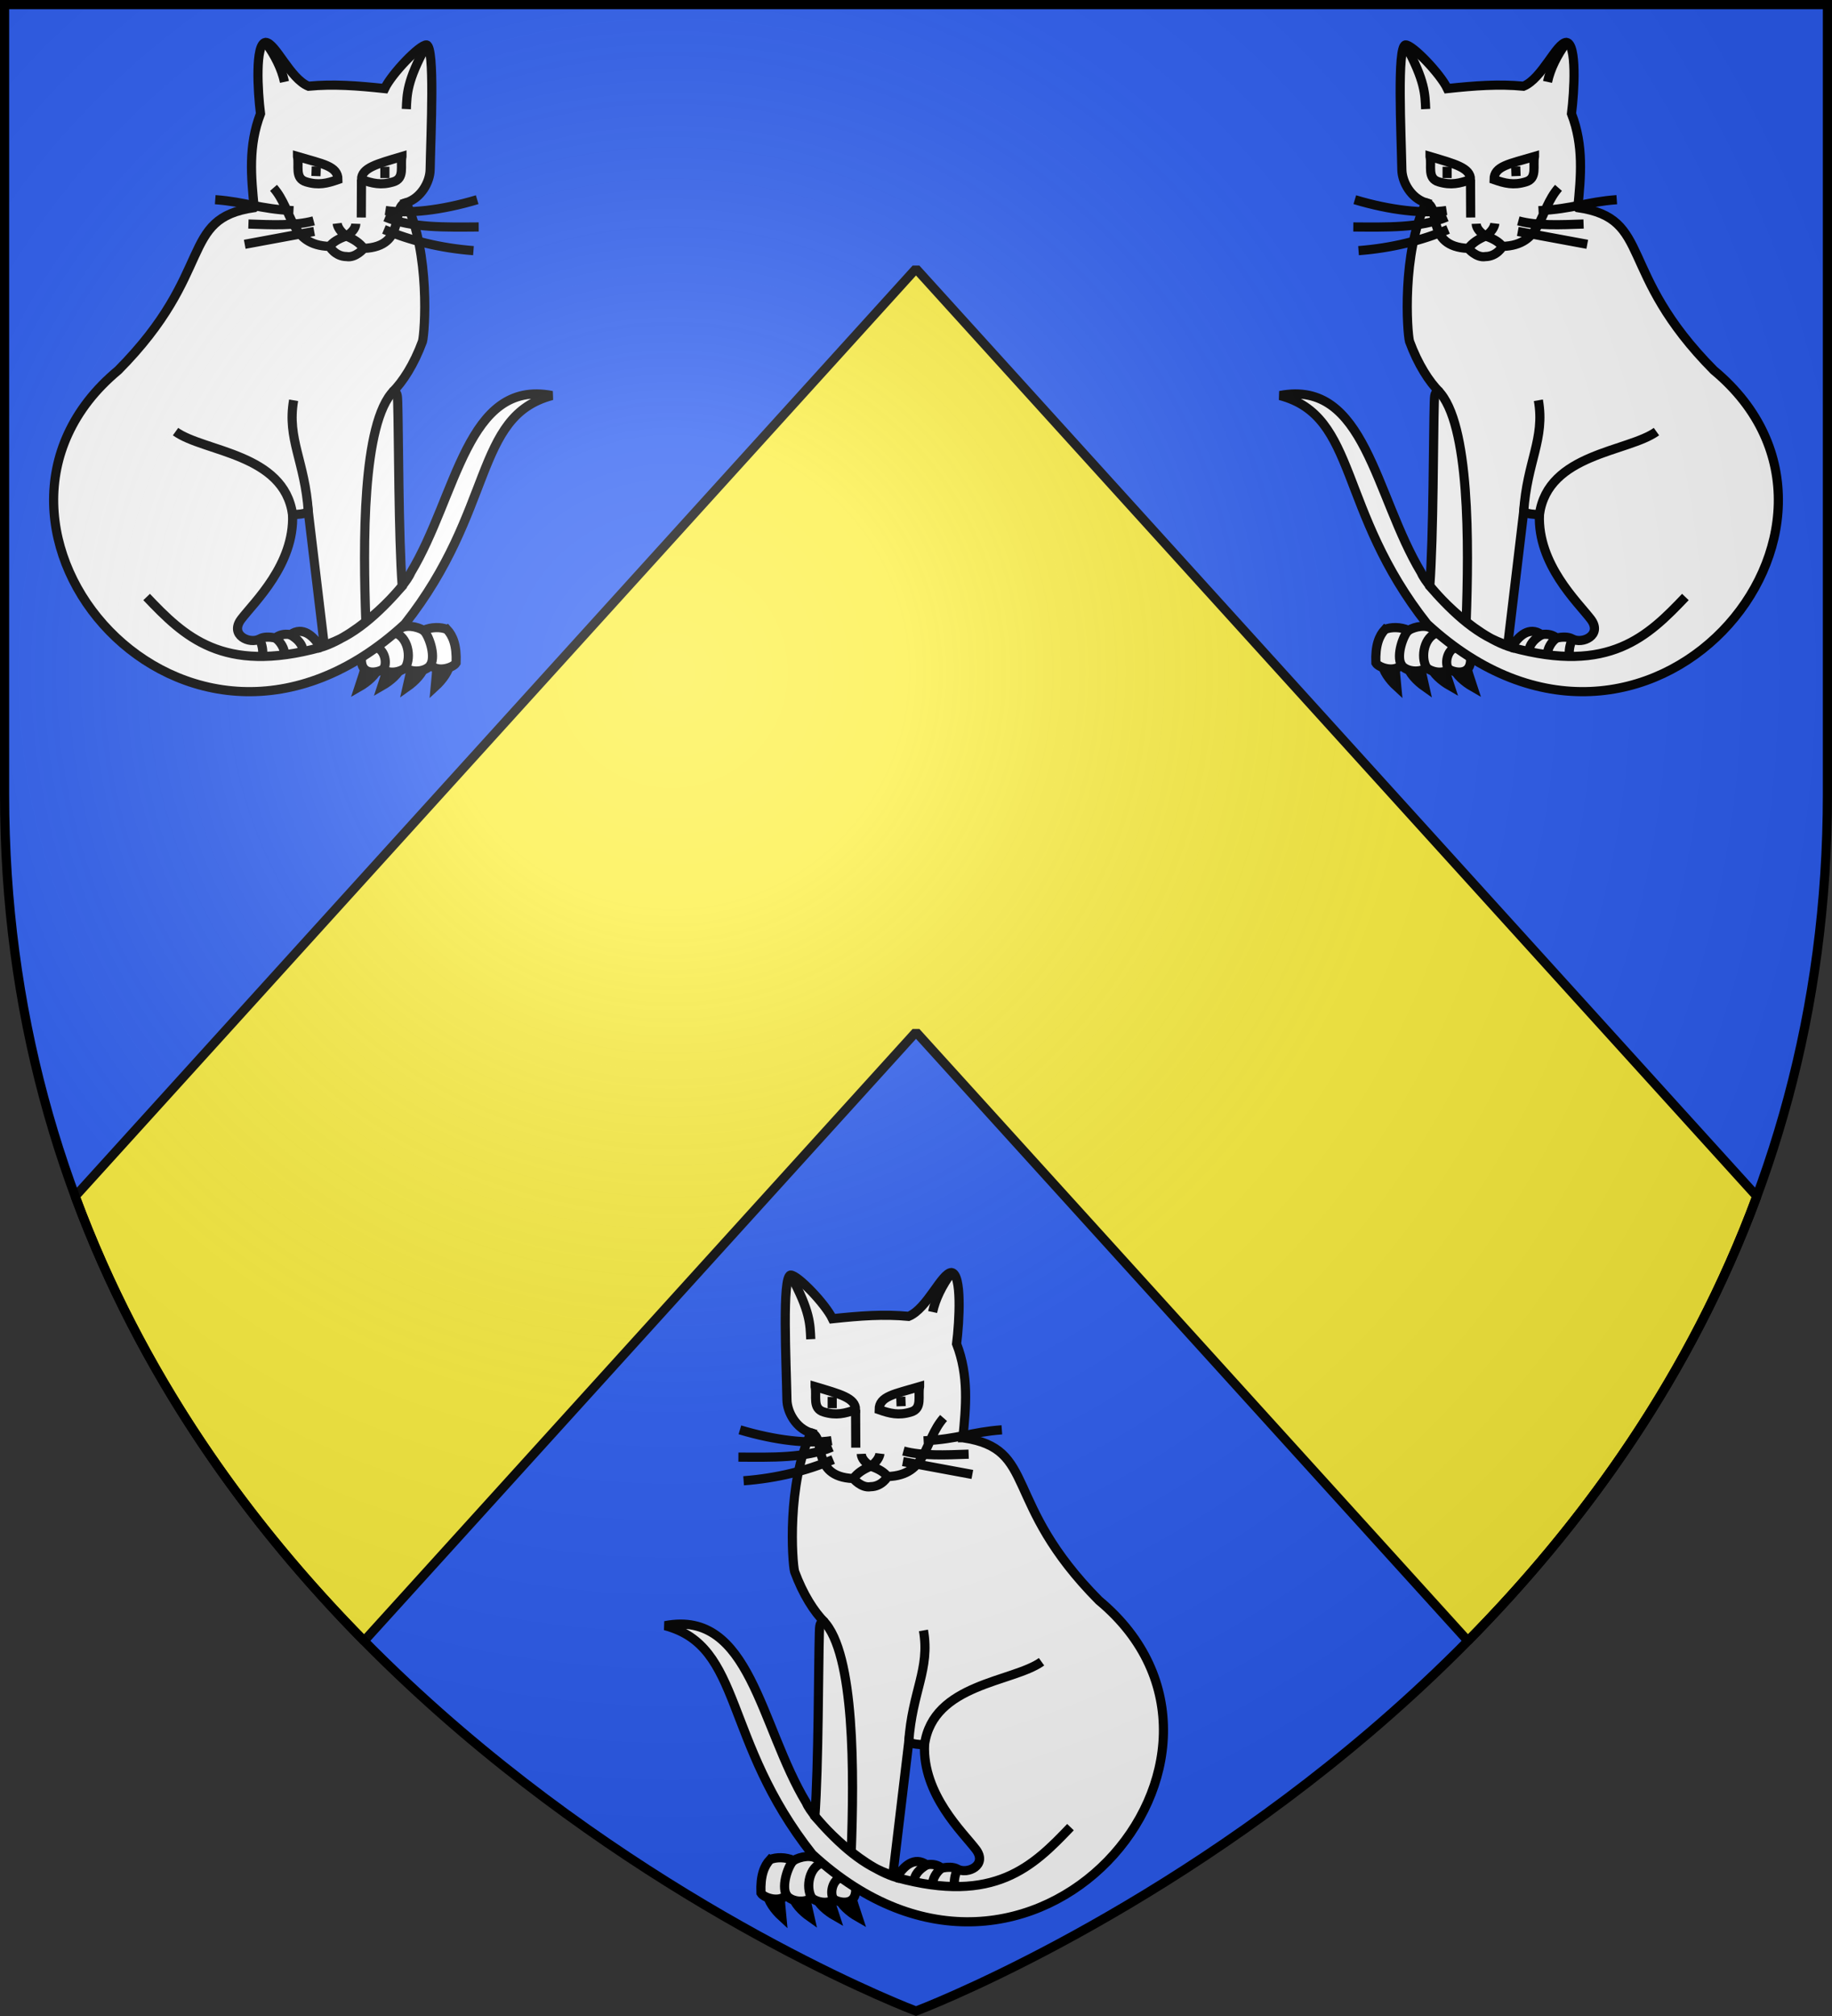 <?xml version="1.0" encoding="UTF-8" standalone="no"?>
<svg
   xmlns:dc="http://purl.org/dc/elements/1.1/"
   xmlns:cc="http://creativecommons.org/ns#"
   xmlns:rdf="http://www.w3.org/1999/02/22-rdf-syntax-ns#"
   xmlns:svg="http://www.w3.org/2000/svg"
   xmlns="http://www.w3.org/2000/svg"
   xmlns:xlink="http://www.w3.org/1999/xlink"
   xmlns:sodipodi="http://sodipodi.sourceforge.net/DTD/sodipodi-0.dtd"
   xmlns:inkscape="http://www.inkscape.org/namespaces/inkscape"
   width="600"
   height="660"
   viewBox="-300 -300 600 660"
   version="1.1"
   id="svg25"
   sodipodi:docname="Blason de la famille de Micault (Brabant).svg"
   inkscape:version="0.92.3 (2405546, 2018-03-11)">
  <rect x="-300" y="-300" width="600" height="660" fill="#333333" stroke="none"/>
  <sodipodi:namedview
     pagecolor="#ffffff"
     bordercolor="#666666"
     borderopacity="1"
     objecttolerance="10"
     gridtolerance="10"
     guidetolerance="10"
     inkscape:pageopacity="0"
     inkscape:pageshadow="2"
     inkscape:window-width="640"
     inkscape:window-height="480"
     id="namedview27"
     showgrid="false"
     inkscape:zoom="0.5657187"
     inkscape:cx="345.6204"
     inkscape:cy="323.16106"
     inkscape:current-layer="layer3" />
  <defs
     id="defs13">
    <radialGradient
       id="Gradient1"
       gradientUnits="userSpaceOnUse"
       cx="-80"
       cy="-80"
       r="405">
      <stop
         style="stop-color:#fff;stop-opacity:0.31"
         offset="0"
         id="stop2" />
      <stop
         style="stop-color:#fff;stop-opacity:0.25"
         offset="0.19"
         id="stop4" />
      <stop
         style="stop-color:#6b6b6b;stop-opacity:0.125"
         offset="0.6"
         id="stop6" />
      <stop
         style="stop-color:#000;stop-opacity:0.125"
         offset="1"
         id="stop8" />
    </radialGradient>
    <clipPath
       id="shield_cut">
      <path
         id="shield"
         d="M-298.5,-298.5 h597 v258.5 C 298.5,246.2 0,358.39 0,358.39 0,358.39 -298.5,246.2 -298.5,-40z" />
    </clipPath>
  </defs>
  <g
     id="layer4"
     inkscape:label="Fond écu"
     inkscape:groupmode="layer"
     sodipodi:insensitive="true">
    <use
       xlink:href="#shield"
       id="use15"
       style="fill:#2b5df2"
       x="0"
       y="0"
       width="100%"
       height="100%" />
  </g>
  <g
     id="layer3"
     inkscape:label="Meubles"
     inkscape:groupmode="layer">
    <g
       id="g954"
       transform="matrix(1.507,0,0,1.51,119.069,-286.725)"
       style="stroke-width:2.505">
      <path
         d="m 37.742,135.82 c 0.522,1.647 2.428,3.285 4.279,4.337 -0.534,-1.633 -1.103,-3.211 -1.535,-5.005 z m -4.972,-0.243 c 0.522,1.647 2.428,3.285 4.279,4.337 -0.534,-1.633 -1.103,-3.211 -1.535,-5.005 z m -5.052,-0.172 c 0.364,1.689 2.106,3.5 3.849,4.723 -0.377,-1.676 -0.793,-3.301 -1.054,-5.128 z m -5.457,-0.503 c 0.144,1.722 1.64,3.741 3.212,5.178 -0.159,-1.711 -0.364,-3.375 -0.388,-5.221 z"
         style="fill:#ffffff;fill-rule:evenodd;stroke:#000000;stroke-width:1.989;stroke-linecap:butt;stroke-linejoin:miter;stroke-miterlimit:4;stroke-dasharray:none;stroke-opacity:1"
         id="path991"
         inkscape:connector-curvature="0" />
      <path
         sodipodi:nodetypes="ccccccccc"
         inkscape:connector-curvature="0"
         id="path1035"
         d="m 22.918,127.674 c 1.291,-0.541 3.337,-0.579 5.107,0.2 1.423,-0.844 4.053,-1.375 5.293,-0.175 2.823,1.271 5.981,3.414 8.195,6.093 0.284,4.245 -3.818,3.18 -4.742,2.483 -1.356,1.238 -3.976,0.521 -4.834,-0.32 -1.307,1.157 -4.447,0.954 -5.48,-0.616 -1.428,1.756 -4.906,0.645 -5.522,-0.405 -0.158,-3.812 0.705,-5.888 1.982,-7.261 z"
         style="fill:#ffffff;fill-rule:evenodd;stroke:#000000;stroke-width:1.989;stroke-linecap:butt;stroke-linejoin:miter;stroke-miterlimit:4;stroke-dasharray:none;stroke-opacity:1" />
      <path
         sodipodi:nodetypes="ccccccccccccccscccscccccc"
         inkscape:connector-curvature="0"
         id="path98"
         d="m 64.821,36.223 c 16.37,2.369 8.334,13.922 29.566,35.274 C 134.772,105.009 79.771,170.384 32.078,126.5 12.597,101.883 17.091,81.446 0.101,76.964 18.628,73.399 20.723,98.712 30.796,115.368 c 1.25,3.137 10.991,13.603 19.613,16.203 1.529,-2.514 3.881,-4.623 6.498,-2.772 1.505,-0.246 2.52,0.123 3.297,0.716 1.314,-0.229 2.489,-0.285 3.409,0.209 2.161,1.227 6.651,-0.802 4.023,-4.267 -2.813,-3.692 -11.588,-11.862 -11.159,-22.705 -1.266,0.02 -2.447,-0.11 -3.426,-0.557 l -3.462,28.911 c -6.257,-1.927 -11.544,-6.645 -16.938,-12.802 0.801,-10.919 0.765,-32.902 0.974,-39.775 0.045,-1.462 0.057,-2.704 1.157,-2.301 -2.272,-2.258 -4.696,-6.016 -6.538,-10.998 -0.535,-2.021 -1.697,-19.118 3.568,-30.06 -3.28,-0.999 -5.183,-4.536 -5.232,-7.155 -0.157,-8.295 -1.074,-26.647 0.777,-27.068 1.484,-0.096 7.595,6.268 9.115,9.468 5.962,-0.636 11.185,-1.028 16.546,-0.515 4.04,-1.641 7.159,-9.441 9.325,-9.504 2.297,0.332 1.721,10.604 1.102,15.458 2.696,6.982 2.033,13.665 1.376,20.368 z"
         style="fill:#ffffff;fill-rule:evenodd;stroke:#000000;stroke-width:1.989;stroke-linecap:butt;stroke-linejoin:miter;stroke-miterlimit:4;stroke-dasharray:none;stroke-opacity:1" />
      <path
         d="m 55.406,25.142 c -5.425,1.612 -8.79,2.059 -8.79,5.006 2.359,0.818 4.216,1.298 6.879,0.497 2.598,-0.736 1.498,-3.492 1.911,-5.503 z m -22.699,0 c 5.425,1.612 8.79,2.461 8.79,5.006 -2.359,0.818 -4.216,1.298 -6.879,0.497 -2.598,-0.736 -1.498,-3.492 -1.911,-5.503 z"
         style="fill:none;fill-rule:evenodd;stroke:#000000;stroke-width:1.989;stroke-linecap:butt;stroke-linejoin:miter;stroke-miterlimit:4;stroke-dasharray:none;stroke-opacity:1"
         id="path949"
         inkscape:connector-curvature="0" />
      <path
         sodipodi:nodetypes="ccccccccccccccccccccccccccccccccccccccccccccccccccccc"
         inkscape:connector-curvature="0"
         d="M 27.357,0.948 C 31.705,8.85 31.599,11.703 31.755,14.853 M 62.343,0.398 C 60.286,3.253 58.853,6.108 58.237,8.962 M 36.619,40.957 c -5.799,2.424 -12.217,4.042 -19.456,4.594 m 19.186,-7.296 c -5.799,2.424 -13.244,2.205 -20.321,2.162 m 20.267,-3.567 c -4.89,0.757 -12.196,-0.022 -19.942,-2.348 m 39.931,2.387 c 7.638,-0.393 10.291,-1.891 17,-2.387 m -21.392,4.59 c 4.051,1.103 9.136,0.867 14.178,0.688 m -14.293,1.605 15.095,2.79 m -35.059,-9.003 c 3.397,0.779 -0.32,9.493 9.184,9.894 0.978,-1.23 2.074,-1.956 3.837,-2.702 1.844,0.719 2.768,1.268 3.621,2.27 8.709,-0.285 7.828,-7.744 12.16,-12.7 m -19.618,13.133 c 0,0 1.764,2.121 3.761,1.769 2.495,-0.033 3.697,-2.202 3.697,-2.202 m -5.729,-4.918 c 0.041,1.048 1.053,2.116 2.108,2.648 1.027,-0.729 1.839,-1.767 1.952,-2.715 m -5.251,-1.282 -0.038,-8.216 m -5.083,-2.79 v 2.446 m 14.904,-2.484 0.076,2.064 M 50.409,131.572 c 21.282,5.833 29.658,-2.413 37.787,-10.93 m -33.973,11.77 c -0.005,-1.37 1.078,-2.656 2.752,-3.592 m 1.273,4.206 c -0.081,-1.102 0.81,-2.694 1.987,-3.516 m 2.794,3.971 c -0.196,-1.178 0.008,-2.312 0.65,-3.898 m -7.2,-26.831 c 1.843,-13.254 19.256,-13.535 25.431,-17.965 M 53.051,102.194 c 0.732,-10.964 4.675,-15.77 3.197,-24.201 m -21.798,-2.098 c 6.981,6.961 6.702,33.643 6.104,49.993 m -14.094,9.45 c -1.152,-2.035 0.449,-6.525 1.567,-7.465 m 3.913,8.081 c -1.367,-2.369 -0.467,-6.778 2.355,-7.545 m 2.478,7.864 c -0.943,-1.054 -0.37,-4.054 1.343,-4.604"
         style="fill:none;fill-rule:evenodd;stroke:#000000;stroke-width:1.989;stroke-linecap:butt;stroke-linejoin:miter;stroke-miterlimit:4;stroke-dasharray:none;stroke-opacity:1"
         id="path978" />
    </g>
    <use
       x="0"
       y="0"
       xlink:href="#g954"
       id="use956"
       transform="scale(-1,1)"
       width="100%"
       height="100%" />
    <use
       x="0"
       y="0"
       xlink:href="#g954"
       id="use958"
       transform="translate(-201.391,402.726)"
       width="100%"
       height="100%" />
    <path
       style="opacity:1;fill:#fcef3c;fill-opacity:1;fill-rule:evenodd;stroke:#000000;stroke-width:3;stroke-linecap:butt;stroke-linejoin:bevel;stroke-miterlimit:4;stroke-dasharray:none;stroke-dashoffset:0;stroke-opacity:1"
       d="M 300 87.959 L 24.627 391.654 C 46.471 450.742 81.452 498.886 119.256 537.199 L 300 337.865 L 480.744 537.199 C 518.548 498.886 553.529 450.742 575.373 391.654 L 300 87.959 z "
       transform="translate(-300,-300)"
       id="rect960" />
  </g>
  <g
     id="layer2"
     inkscape:label="Reflet final"
     inkscape:groupmode="layer"
     sodipodi:insensitive="true">
    <use
       xlink:href="#shield"
       fill="url(#Gradient1)"
       id="use19" />
  </g>
  <g
     id="layer1"
     inkscape:label="Contour final"
     inkscape:groupmode="layer"
     sodipodi:insensitive="true">
    <use
       xlink:href="#shield"
       style="fill:none;stroke:#000000;stroke-width:3"
       id="use22"
       x="0"
       y="0"
       width="100%"
       height="100%" />
  </g>
</svg>

